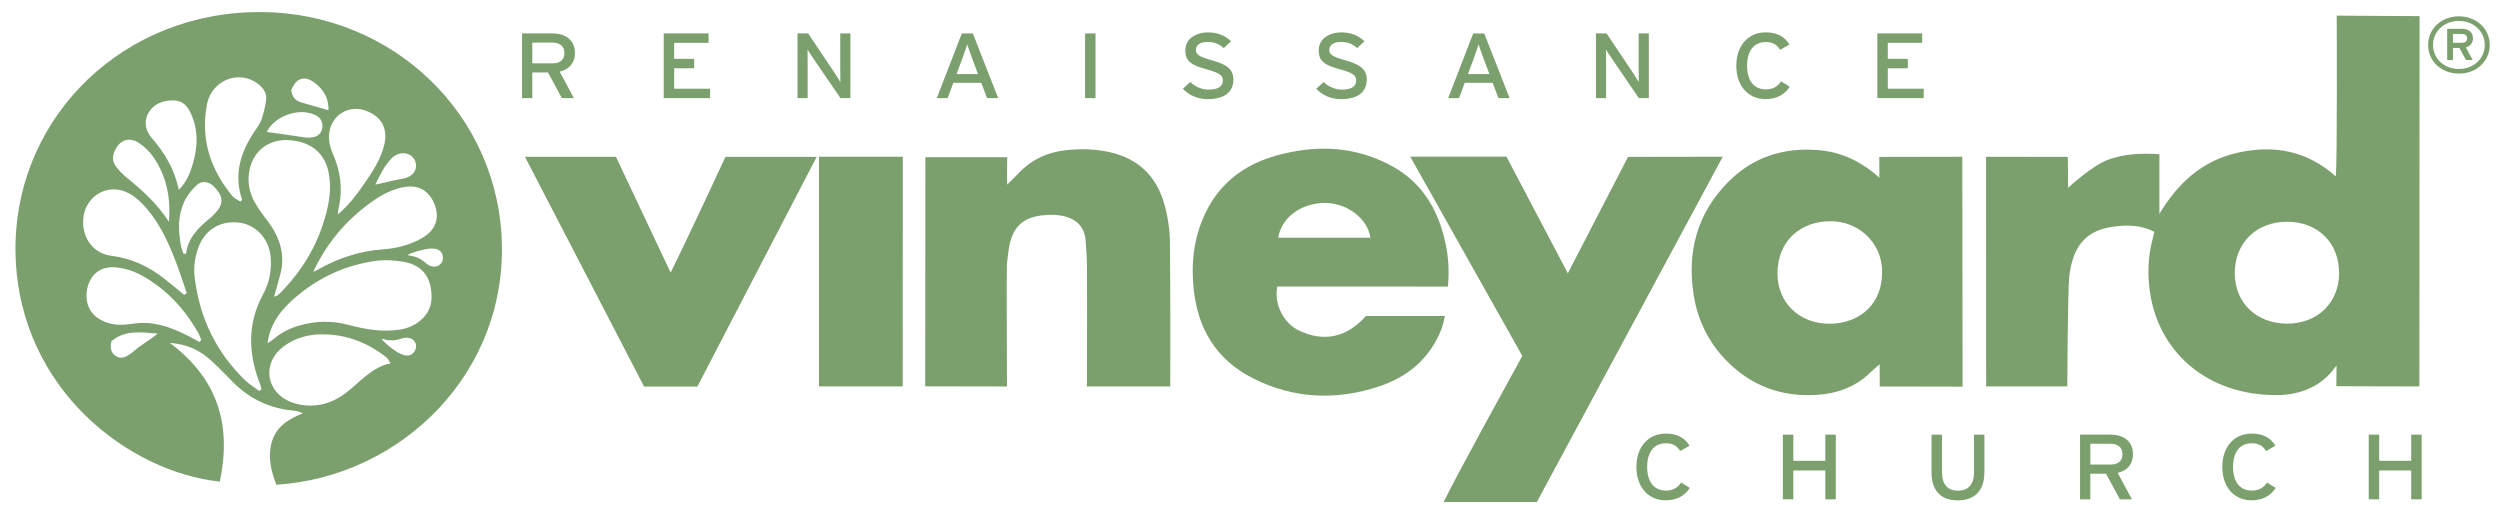 <svg xmlns="http://www.w3.org/2000/svg" id="Layer_1" data-name="Layer 1" viewBox="0 0 662.81 136.3"><defs><style>      .cls-1 {        fill: none;      }      .cls-2 {        fill: #7ba06d;      }    </style></defs><g><g><path class="cls-1" d="M350.22,53.84c-5.78.43-10.52,4.06-11.33,9.18,8.11,0,16.2,0,24.44.01-.64-4.96-6.37-9.69-13.11-9.19Z"></path><path class="cls-1" d="M494.47,62.03c-2.43-2.11-5.63-3.39-9.23-3.38-7.64.02-13.94,4.98-13.99,13.79-.04,7.84,5.84,13.43,13.8,13.39,4.25-.02,7.78-1.46,10.23-3.92,2.34-2.35,3.69-5.64,3.7-9.56.09-4.26-1.68-7.87-4.51-10.33Z"></path><path class="cls-1" d="M606.37,58.8c-8.13-.02-13.9,5.64-13.88,13.63.02,7.84,5.7,13.33,13.83,13.39,8.04.05,13.8-5.51,13.83-13.35.03-8.06-5.6-13.64-13.78-13.66Z"></path><path class="cls-2" d="M641.44,102.45l.05-98.17-21.97-.13s.18,38.95-.25,42.61c-7.62-6.78-16.28-8.38-25.75-6.33-9.62,2.08-16.12,8.1-21.01,16.28,0-5.26,0-10.52,0-15.83-4.79-.3-9.27-.12-13.59,1.46-4.32,1.58-10.6,7.44-10.6,7.44l-.1-8.19-21.67-.02.02,60.87h21.52s.12-25.79.52-29.17c.95-8.08,4.48-12.14,11.46-13.15,3.73-.54,7.5-.51,11.08,1.33-.13.6-.2,1.03-.32,1.46-1.45,5.21-1.58,10.51-.62,15.78,2.79,15.24,15.38,26.06,33.25,26.06,11.63,0,15.42-7.39,16.02-7.83,0,2.15-.06,5.47-.06,5.47l22,.06ZM606.32,85.81c-8.13-.05-13.81-5.55-13.83-13.39-.02-7.99,5.74-13.65,13.88-13.63,8.18.02,13.81,5.6,13.78,13.66-.03,7.84-5.79,13.4-13.83,13.35Z"></path><path class="cls-2" d="M520.33,102.49l-.08-60.93-22.01.04s.04,5.54.02,5.51c-1.47-1.37-2.99-2.47-4.54-3.44-3.51-2.21-7.25-3.49-11.43-3.85-9.4-.82-17.54,1.82-24.09,8.42-8.28,8.34-10.93,18.51-9.19,29.8,1.03,6.72,3.92,12.71,8.78,17.65,6.44,6.53,14.36,9.55,23.65,9.02,5.63-.32,10.58-2.14,14.53-6.04.35-.34.73-.6,1.06-.97.26-.3.62-.52,1.32-1.1,0,2.31.01,5.87.01,5.87l21.96.04ZM495.28,81.91c-2.45,2.46-5.98,3.9-10.23,3.92-7.95.03-13.84-5.56-13.8-13.39.05-8.82,6.35-13.77,13.99-13.79,3.59-.01,6.8,1.26,9.23,3.38,2.83,2.46,4.6,6.07,4.51,10.33,0,3.92-1.36,7.2-3.7,9.56Z"></path><path class="cls-2" d="M456.74,41.55s-16.75.04-25.11.04c-5.2,10.06-10.49,20.29-15.96,30.86-5.58-10.6-16.27-30.91-16.27-30.91h-25.51s19.92,35.42,29.71,52.82c-3.59,6.59-17.59,31.93-20.84,38.73,8.49,0,24.69.01,24.69.01l49.3-91.56Z"></path><path class="cls-2" d="M362.15,83.76c-5.08,5.74-11.17,7.03-17.81,3.85-4.06-1.95-6.63-7.06-5.7-11.65,14.96,0,29.97.01,45.23.02.47-4.64.06-8.82-.97-12.93-1.99-7.99-6.07-14.66-13.56-18.85-9.85-5.51-20.39-5.93-31.03-2.94-10.83,3.04-17.81,10.1-20.81,20.77-1.33,4.74-1.52,9.55-1.04,14.42,1.04,10.58,5.91,18.87,15.7,23.83,10.76,5.46,22.12,5.95,33.52,2.15,7.75-2.58,13.52-7.56,16.49-15.21.4-1.04.59-2.17.92-3.44-7.24,0-14.13,0-20.93,0ZM350.22,53.84c6.74-.5,12.46,4.22,13.11,9.19-8.24,0-16.33,0-24.44-.01.81-5.11,5.55-8.75,11.33-9.18Z"></path><path class="cls-2" d="M308.62,53.9c-2.04-7.12-6.76-11.81-14.29-13.53-3.8-.87-7.63-.98-11.53-.57-5.2.54-9.52,2.59-12.99,6.38-.77.84-1.98,1.91-2.74,2.76-.16-.06-.03-7.27-.03-7.27h-21.7s-.04,60.75-.04,60.75l21.67.04s-.11-31.5-.02-32.39c.18-1.69.47-4.55.94-6.17,1.49-5.09,4.86-6.74,10.19-6.93,5.26-.19,9.48,1.76,9.76,6.98.1,1.87.32,4.31.33,6.17.08,10.34,0,32.34,0,32.34h22.09s.08-26.16-.09-38.48c-.05-3.37-.61-6.83-1.54-10.08Z"></path><path class="cls-2" d="M177.8,72.27c-5.04-10.67-14.5-30.7-14.5-30.7h-24.12s31.59,60.93,31.59,60.93h14.11l31.64-60.91h-24.19s-9.32,20.18-14.53,30.68Z"></path><polygon class="cls-2" points="217.14 41.56 217.14 102.45 239.33 102.45 239.36 41.56 217.14 41.56"></polygon></g><g><path class="cls-1" d="M79.96,27.18c2.33.66,4.6,1.32,7.12,2.04.12-3-1.23-5.52-3.81-7.38-2.7-1.92-4.85-1.08-6.08,2.1.25,1.8,1.17,2.82,2.76,3.24Z"></path><path class="cls-1" d="M63.69,53.46c.18-.18.37-.3.49-.48-2.21-6.54-.55-12.36,3.13-17.88.68-1.08,1.54-2.1,1.96-3.24.61-1.8,1.04-3.6,1.29-5.46.18-1.68-.74-3.06-2.15-4.14-4.85-3.84-12.16-1.14-13.51,5.22-1.84,9.12.74,17.22,6.57,24.36.55.72,1.47,1.08,2.21,1.62Z"></path><path class="cls-1" d="M81.99,36.48c1.9,0,3.13-.84,3.44-2.4.31-1.74-.43-3.06-2.27-3.78-4.36-1.74-10.5.66-12.4,4.68,3.13.42,6.32.9,9.58,1.38.55.06,1.11.18,1.66.12Z"></path><path class="cls-1" d="M47.42,50.34c2.21-2.34,3.07-4.68,3.75-7.08,1.29-4.44,1.41-8.82-.55-13.14-1.17-2.7-2.89-3.72-5.53-3.48-2.64.18-4.85,1.38-5.96,3.72-1.04,2.22-.43,4.5,1.17,6.3,3.38,3.9,5.96,8.16,7.12,13.68Z"></path><path class="cls-1" d="M52.09,49.14c-1.35,1.26-2.58,2.88-3.32,4.56-1.66,3.66-1.47,7.5-.8,11.4.12.72.43,1.44.68,2.16.18,0,.43,0,.68.06.49-4.14,3.13-6.84,6.14-9.3.55-.42.98-.84,1.41-1.32,2.46-2.46,2.46-4.5.06-7.02-1.41-1.56-3.32-1.98-4.85-.54Z"></path><path class="cls-1" d="M72.65,78.66c.49-.18.68-.18.86-.3.25-.24.55-.48.8-.72,5.53-5.58,9.52-12.06,11.73-19.56,1.23-4.08,1.96-8.22,1.04-12.48-1.04-5.22-5.03-8.28-10.93-8.46-4.79-.18-8.72,2.7-9.89,7.38-.8,3.24-.31,6.42,1.41,9.36.98,1.8,2.33,3.42,3.56,5.1,2.95,4.08,4.36,8.52,3.13,13.5-.49,1.98-1.11,3.9-1.72,6.18Z"></path><path class="cls-1" d="M89.85,54.84c-.18.66-.18,1.32-.31,2.04,2.89-2.4,5.03-5.28,7.06-8.22,2.21-3.18,4.36-6.48,5.28-10.26,1.04-4.38-.8-7.68-5.1-9.12-4.05-1.38-8.17.84-9.27,4.86-.61,2.4-.18,4.62.8,6.78,1.96,4.5,2.58,9.12,1.54,13.92Z"></path><path class="cls-1" d="M106.18,49.8c-3.01.72-5.59,2.22-8.04,4.02-6.63,4.8-11.6,10.86-15.1,18.24.31-.12.68-.24.98-.42,5.4-3.12,11.05-5.04,17.38-5.52,3.68-.24,7.25-1.14,10.5-3,3.75-2.16,4.85-5.52,3.13-9.42-1.66-3.6-4.73-4.98-8.84-3.9Z"></path><path class="cls-1" d="M33.11,46.68c4.36,3.54,8.6,7.26,11.67,12.12.55-6.24-.55-12.12-4.24-17.34-.98-1.38-2.27-2.64-3.68-3.54-2.58-1.68-4.97-.9-6.32,1.86-.8,1.56-.8,3.12.37,4.56.68.84,1.41,1.62,2.21,2.34Z"></path><path class="cls-1" d="M106.67,47.4c1.96-.36,3.25-1.32,3.56-2.82.31-1.32-.37-2.82-1.53-3.48-1.41-.84-3.5-.54-4.79.78-1.9,1.92-3.07,4.32-4.42,7.08,2.82-.6,4.97-1.2,7.18-1.56Z"></path><path class="cls-1" d="M107.16,69.42c-2.52-.42-5.16-.6-7.67-.24-7.92,1.14-14.98,4.38-21,9.54-3.81,3.18-6.88,6.96-7.55,12.3.55-.36,1.04-.72,1.54-1.08,2.03-1.74,4.36-2.94,7-3.66,4.24-1.2,8.47-1.32,12.77-.18,4.54,1.2,9.15,2.04,13.94,1.26,4.36-.72,8.04-3.9,8.23-8.04.18-5.46-2.09-8.88-7.25-9.9Z"></path><path class="cls-1" d="M29.43,67.8c5.4.66,10.01,2.82,14.18,6.12,1.78,1.38,3.5,2.82,5.22,4.26.25-.18.43-.3.68-.48-1.11-3.18-2.09-6.42-3.38-9.54-2.09-5.28-4.6-10.38-8.78-14.52-2.09-1.98-4.42-3.54-7.55-3.42-4.18.18-7.49,3.6-7.74,7.98-.31,4.92,2.7,9,7.37,9.6Z"></path><path class="cls-1" d="M84.01,88.68c-3.32.24-6.32,1.26-8.9,3.24-5.28,3.96-4.85,10.98.8,14.1,1.11.6,2.39,1.02,3.62,1.26,4.97.9,9.27-.66,13.02-3.78,3.38-2.76,6.2-6.12,10.99-7.2-.49-.78-.74-1.26-1.11-1.56-5.34-4.2-11.42-6.42-18.42-6.06Z"></path><path class="cls-1" d="M41.59,75.6c-2.64-1.92-5.34-3.6-8.53-4.32-2.64-.6-5.34-.84-7.61,1.08-2.82,2.34-3.99,8.76.37,11.88,2.52,1.74,5.22,2.1,8.17,1.74,1.11-.12,2.15-.3,3.25-.36,4.91-.18,9.15,1.62,13.32,3.78.8.42,1.54.84,2.33,1.26.18-.18.31-.36.49-.54-.31-.72-.55-1.44-.98-2.16-2.76-4.8-6.26-9.06-10.81-12.36Z"></path><path class="cls-1" d="M71.73,68.04c-.43-4.62-3.75-8.34-8.17-9-4.85-.66-8.96,1.62-10.81,6.12-1.11,2.82-1.54,5.76-1.11,8.76,1.35,10.5,5.71,19.62,13.51,27.06,1.11,1.02,2.39,1.8,3.62,2.7l.55-.54c-.12-.42-.25-.84-.37-1.2-3.19-8.1-3.5-16.08.8-24,1.66-3,2.27-6.36,1.96-9.9Z"></path><path class="cls-1" d="M29.55,90.48c-.49,1.86-.06,3.24,1.35,4.02,1.41.84,2.64,0,3.81-.78.74-.54,1.41-1.2,2.15-1.74,1.17-.84,2.39-1.62,3.56-2.46.37-.3.74-.54,1.41-1.08-4.6-.36-8.72-1.02-12.28,2.04Z"></path><path class="cls-1" d="M111.7,66.33c-.21.05-.42.09-.64.16.09-.02.18-.06.27-.08.12-.03.25-.05.37-.08Z"></path><path class="cls-2" d="M132.95,62.1C130.74,27.6,101.21,1.92,66.27,3.24,30.04,4.56,3.09,33.42,4.13,67.74c1.04,35.82,30.45,57.48,54.15,59.94,3.07-14.58-.18-27-13.26-36.78,4.73.36,8.04,2.04,10.81,4.56,2.15,1.92,4.05,3.96,6.08,6,4.48,4.44,9.95,6.96,16.33,7.44.55.06,1.04.3,2.09.66-4.24,1.68-7.31,3.84-8.35,7.92-.98,3.84-.12,7.38,1.29,11.04,33.28-2.1,61.95-30.06,59.68-66.42ZM115.02,53.7c1.72,3.9.61,7.26-3.13,9.42-3.25,1.86-6.82,2.76-10.5,3-6.32.48-11.97,2.4-17.38,5.52-.31.18-.68.3-.98.42,3.5-7.38,8.47-13.44,15.1-18.24,2.46-1.8,5.03-3.3,8.04-4.02,4.11-1.08,7.18.3,8.84,3.9ZM71.24,58.98c-1.23-1.68-2.58-3.3-3.56-5.1-1.72-2.94-2.21-6.12-1.41-9.36,1.17-4.68,5.1-7.56,9.89-7.38,5.89.18,9.89,3.24,10.93,8.46.92,4.26.18,8.4-1.04,12.48-2.21,7.5-6.2,13.98-11.73,19.56-.25.24-.55.48-.8.72-.18.12-.37.12-.86.3.61-2.28,1.23-4.2,1.72-6.18,1.23-4.98-.18-9.42-3.13-13.5ZM108.7,41.1c1.17.66,1.84,2.16,1.53,3.48-.31,1.5-1.6,2.46-3.56,2.82-2.21.36-4.36.96-7.18,1.56,1.35-2.76,2.52-5.16,4.42-7.08,1.29-1.32,3.38-1.62,4.79-.78ZM87.51,34.14c1.11-4.02,5.22-6.24,9.27-4.86,4.3,1.44,6.14,4.74,5.1,9.12-.92,3.78-3.07,7.08-5.28,10.26-2.03,2.94-4.18,5.82-7.06,8.22.12-.72.12-1.38.31-2.04,1.04-4.8.43-9.42-1.54-13.92-.98-2.16-1.41-4.38-.8-6.78ZM83.28,21.84c2.58,1.86,3.93,4.38,3.81,7.38-2.52-.72-4.79-1.38-7.12-2.04-1.6-.42-2.52-1.44-2.76-3.24,1.23-3.18,3.38-4.02,6.08-2.1ZM83.15,30.3c1.84.72,2.58,2.04,2.27,3.78-.31,1.56-1.53,2.4-3.44,2.4-.55.06-1.11-.06-1.66-.12-3.25-.48-6.45-.96-9.58-1.38,1.9-4.02,8.04-6.42,12.4-4.68ZM54.91,27.48c1.35-6.36,8.66-9.06,13.51-5.22,1.41,1.08,2.33,2.46,2.15,4.14-.25,1.86-.68,3.66-1.29,5.46-.43,1.14-1.29,2.16-1.96,3.24-3.68,5.52-5.34,11.34-3.13,17.88-.12.18-.31.3-.49.48-.74-.54-1.66-.9-2.21-1.62-5.83-7.14-8.41-15.24-6.57-24.36ZM56.87,56.7c-.43.48-.86.9-1.41,1.32-3.01,2.46-5.65,5.16-6.14,9.3-.25-.06-.49-.06-.68-.06-.25-.72-.55-1.44-.68-2.16-.68-3.9-.86-7.74.8-11.4.74-1.68,1.96-3.3,3.32-4.56,1.53-1.44,3.44-1.02,4.85.54,2.39,2.52,2.39,4.56-.06,7.02ZM39.13,30.36c1.11-2.34,3.32-3.54,5.96-3.72,2.64-.24,4.36.78,5.53,3.48,1.96,4.32,1.84,8.7.55,13.14-.68,2.4-1.54,4.74-3.75,7.08-1.17-5.52-3.75-9.78-7.12-13.68-1.6-1.8-2.21-4.08-1.17-6.3ZM30.53,39.78c1.35-2.76,3.75-3.54,6.32-1.86,1.41.9,2.7,2.16,3.68,3.54,3.68,5.22,4.79,11.1,4.24,17.34-3.07-4.86-7.31-8.58-11.67-12.12-.8-.72-1.53-1.5-2.21-2.34-1.17-1.44-1.17-3-.37-4.56ZM22.06,58.2c.25-4.38,3.56-7.8,7.74-7.98,3.13-.12,5.46,1.44,7.55,3.42,4.18,4.14,6.69,9.24,8.78,14.52,1.29,3.12,2.27,6.36,3.38,9.54-.25.18-.43.3-.68.48-1.72-1.44-3.44-2.88-5.22-4.26-4.18-3.3-8.78-5.46-14.18-6.12-4.67-.6-7.68-4.68-7.37-9.6ZM40.42,89.52c-1.17.84-2.39,1.62-3.56,2.46-.74.54-1.41,1.2-2.15,1.74-1.17.78-2.39,1.62-3.81.78-1.41-.78-1.84-2.16-1.35-4.02,3.56-3.06,7.68-2.4,12.28-2.04-.68.54-1.04.78-1.41,1.08ZM52.88,90.66c-.8-.42-1.53-.84-2.33-1.26-4.18-2.16-8.41-3.96-13.32-3.78-1.11.06-2.15.24-3.25.36-2.95.36-5.65,0-8.17-1.74-4.36-3.12-3.19-9.54-.37-11.88,2.27-1.92,4.97-1.68,7.61-1.08,3.19.72,5.89,2.4,8.53,4.32,4.54,3.3,8.04,7.56,10.81,12.36.43.72.68,1.44.98,2.16-.18.18-.31.36-.49.54ZM68.97,101.94c.12.36.25.78.37,1.2l-.55.54c-1.23-.9-2.52-1.68-3.62-2.7-7.8-7.44-12.16-16.56-13.51-27.06-.43-3,0-5.94,1.11-8.76,1.84-4.5,5.96-6.78,10.81-6.12,4.42.66,7.74,4.38,8.17,9,.31,3.54-.31,6.9-1.96,9.9-4.3,7.92-3.99,15.9-.8,24ZM92.55,103.5c-3.75,3.12-8.04,4.68-13.02,3.78-1.23-.24-2.52-.66-3.62-1.26-5.65-3.12-6.08-10.14-.8-14.1,2.58-1.98,5.59-3,8.9-3.24,7-.36,13.08,1.86,18.42,6.06.37.3.61.78,1.11,1.56-4.79,1.08-7.61,4.44-10.99,7.2ZM110.12,92.71c-.57,1.33-1.7,1.84-3.13,1.41-1.23-.37-2.28-1.13-3.28-1.9-.93-.71-1.84-1.45-2.57-2.41.24.05.45.07.67.14,1.57.44,3.11.34,4.65-.18.74-.26,1.48-.35,2.26-.1,1.31.44,1.95,1.79,1.41,3.04ZM106.18,87.36c-4.79.78-9.39-.06-13.94-1.26-4.3-1.14-8.53-1.02-12.77.18-2.64.72-4.97,1.92-7,3.66-.49.36-.98.72-1.54,1.08.68-5.34,3.75-9.12,7.55-12.3,6.02-5.16,13.08-8.4,21-9.54,2.52-.36,5.16-.18,7.67.24,5.16,1.02,7.43,4.44,7.25,9.9-.18,4.14-3.87,7.32-8.23,8.04ZM114.91,70.68c-.82-.07-1.47-.44-2.04-.96-1.2-1.07-2.58-1.75-4.2-1.95-.23-.02-.43-.09-.67-.13.98-.56,2.01-.88,3.06-1.16.22-.07.43-.11.64-.16,1.12-.28,2.25-.52,3.41-.4,1.49.16,2.32,1.06,2.32,2.5,0,1.36-1.14,2.36-2.51,2.26Z"></path><path class="cls-1" d="M108.71,89.67c-.78-.25-1.53-.16-2.26.1-1.53.52-3.08.62-4.65.18-.21-.07-.43-.09-.67-.14.73.97,1.64,1.71,2.57,2.41,1.01.77,2.05,1.52,3.28,1.9,1.43.43,2.56-.08,3.13-1.41.55-1.25-.1-2.6-1.41-3.04Z"></path><path class="cls-1" d="M115.11,65.92c-1.16-.12-2.3.12-3.41.4-.12.03-.25.05-.37.08-.09.02-.18.06-.27.08-1.05.28-2.09.6-3.06,1.16.24.04.45.11.67.13,1.62.2,3,.88,4.2,1.95.57.52,1.22.89,2.04.96,1.38.1,2.51-.9,2.51-2.26,0-1.44-.83-2.34-2.32-2.5Z"></path></g></g><g><path class="cls-2" d="M152.44,13.98c0,2.74-1.56,4.44-4.06,5.02l3.77,7.01h-3.19l-3.67-6.79h-4.17v6.79h-2.72V8.86h8.09c3.22,0,5.93,1.59,5.93,5.12ZM149.65,14.06c0-1.79-1.27-2.77-3.14-2.77h-5.38v5.51h5.38c1.85,0,3.14-.88,3.14-2.75Z"></path><path class="cls-2" d="M188.26,26.02h-12.29V8.86h11.89v2.5h-9.12v4.24h5.3v2.5h-5.3v5.42h9.52v2.5Z"></path><path class="cls-2" d="M225.47,26.02h-2.64l-7.36-10.76c-.45-.64-1.08-1.67-1.37-2.11,0,.64.03,3.01.03,3.97v8.9h-2.69V8.86h2.82l7.01,10.46c.47.71,1.27,1.98,1.53,2.43,0-.64-.03-3.09-.03-4.04v-8.85h2.69v17.15Z"></path><path class="cls-2" d="M264.65,26.02h-2.95l-1.56-4.07h-7.38l-1.53,4.07h-2.87l6.64-17.15h2.93l6.72,17.15ZM259.3,19.64l-1.48-3.95c-.45-1.23-1.19-3.21-1.4-3.95-.21.73-.87,2.7-1.34,3.97l-1.48,3.92h5.7Z"></path><path class="cls-2" d="M290.45,26.02h-2.77V8.86h2.77v17.15Z"></path><path class="cls-2" d="M327,21.09c0,3.09-2.11,5.2-6.83,5.2-2.69,0-5.01-1.08-6.57-2.77l1.98-1.79c1.24,1.25,3.06,2.03,4.8,2.03,2.58,0,3.82-.83,3.82-2.5,0-1.32-1.08-1.99-4.17-2.84-3.9-1.08-5.77-1.98-5.77-5.05s2.69-4.78,6.09-4.78c2.5,0,4.4.86,6.04,2.33l-1.95,1.84c-1.16-1.1-2.48-1.64-4.3-1.64-2.16,0-3.08.98-3.08,2.13s.84,1.79,4.03,2.67c3.64,1.03,5.91,2.11,5.91,5.17Z"></path><path class="cls-2" d="M362.36,21.09c0,3.09-2.11,5.2-6.83,5.2-2.69,0-5.01-1.08-6.57-2.77l1.98-1.79c1.24,1.25,3.06,2.03,4.8,2.03,2.58,0,3.82-.83,3.82-2.5,0-1.32-1.08-1.99-4.17-2.84-3.9-1.08-5.77-1.98-5.77-5.05s2.69-4.78,6.09-4.78c2.5,0,4.4.86,6.04,2.33l-1.95,1.84c-1.16-1.1-2.48-1.64-4.3-1.64-2.16,0-3.08.98-3.08,2.13s.84,1.79,4.03,2.67c3.64,1.03,5.91,2.11,5.91,5.17Z"></path><path class="cls-2" d="M400.23,26.02h-2.95l-1.56-4.07h-7.38l-1.53,4.07h-2.87l6.64-17.15h2.93l6.72,17.15ZM394.88,19.64l-1.48-3.95c-.45-1.23-1.19-3.21-1.4-3.95-.21.73-.87,2.7-1.34,3.97l-1.48,3.92h5.7Z"></path><path class="cls-2" d="M437.15,26.02h-2.64l-7.36-10.76c-.45-.64-1.08-1.67-1.37-2.11,0,.64.03,3.01.03,3.97v8.9h-2.69V8.86h2.82l7.01,10.46c.47.71,1.27,1.98,1.53,2.43,0-.64-.03-3.09-.03-4.04v-8.85h2.69v17.15Z"></path><path class="cls-2" d="M474.49,23c-1.32,2.11-3.56,3.28-6.35,3.28-4.77,0-7.8-3.65-7.8-8.85s3.03-8.85,7.8-8.85c3.01,0,5.01,1.13,6.28,3.21l-2.45,1.42c-.95-1.4-1.92-2.06-3.82-2.06-3.22,0-4.96,2.43-4.96,6.27s1.74,6.27,4.96,6.27c1.92,0,3.11-.73,4.06-2.13l2.29,1.42Z"></path><path class="cls-2" d="M510.02,26.02h-12.29V8.86h11.89v2.5h-9.12v4.24h5.3v2.5h-5.3v5.42h9.52v2.5Z"></path></g><g><path class="cls-2" d="M448,129.37c-1.32,2.11-3.56,3.28-6.35,3.28-4.77,0-7.8-3.65-7.8-8.85s3.03-8.85,7.8-8.85c3.01,0,5.01,1.13,6.28,3.21l-2.45,1.42c-.95-1.4-1.92-2.06-3.82-2.06-3.22,0-4.96,2.43-4.96,6.27s1.74,6.27,4.96,6.27c1.92,0,3.11-.73,4.06-2.13l2.29,1.42Z"></path><path class="cls-2" d="M486.71,132.38h-2.77v-7.65h-8.49v7.65h-2.77v-17.15h2.77v6.94h8.49v-6.94h2.77v17.15Z"></path><path class="cls-2" d="M526.11,125.23c0,4.8-2.5,7.43-7.09,7.43s-6.93-2.74-6.93-7.47v-9.95h2.77v9.88c0,3.23,1.45,4.97,4.22,4.97s4.27-1.67,4.27-4.8v-10.05h2.77v10Z"></path><path class="cls-2" d="M565.51,120.35c0,2.74-1.56,4.44-4.06,5.02l3.77,7.01h-3.19l-3.67-6.79h-4.17v6.79h-2.72v-17.15h8.09c3.22,0,5.93,1.59,5.93,5.12ZM562.72,120.42c0-1.79-1.27-2.77-3.14-2.77h-5.38v5.51h5.38c1.85,0,3.14-.88,3.14-2.75Z"></path><path class="cls-2" d="M603.33,129.37c-1.32,2.11-3.56,3.28-6.35,3.28-4.77,0-7.8-3.65-7.8-8.85s3.03-8.85,7.8-8.85c3.01,0,5.01,1.13,6.28,3.21l-2.45,1.42c-.95-1.4-1.92-2.06-3.82-2.06-3.22,0-4.96,2.43-4.96,6.27s1.74,6.27,4.96,6.27c1.92,0,3.11-.73,4.06-2.13l2.29,1.42Z"></path><path class="cls-2" d="M642.04,132.38h-2.77v-7.65h-8.49v7.65h-2.77v-17.15h2.77v6.94h8.49v-6.94h2.77v17.15Z"></path></g><path class="cls-2" d="M660.09,11.92c0,4.31-3.53,7.59-8.17,7.59s-8.17-3.28-8.17-7.59,3.53-7.59,8.17-7.59,8.17,3.28,8.17,7.59ZM658.77,11.92c0-3.62-2.96-6.37-6.86-6.37s-6.86,2.75-6.86,6.37,2.96,6.37,6.86,6.37,6.86-2.75,6.86-6.37ZM655.65,10.13c0,1.3-.75,2.12-1.9,2.44l1.83,3.34h-1.79l-1.74-3.2h-1.72v3.2h-1.52V7.63h3.91c1.58,0,2.92.78,2.92,2.5ZM654.11,10.17c0-.78-.61-1.18-1.43-1.18h-2.35v2.35h2.35c.81,0,1.43-.36,1.43-1.18Z"></path></svg>
